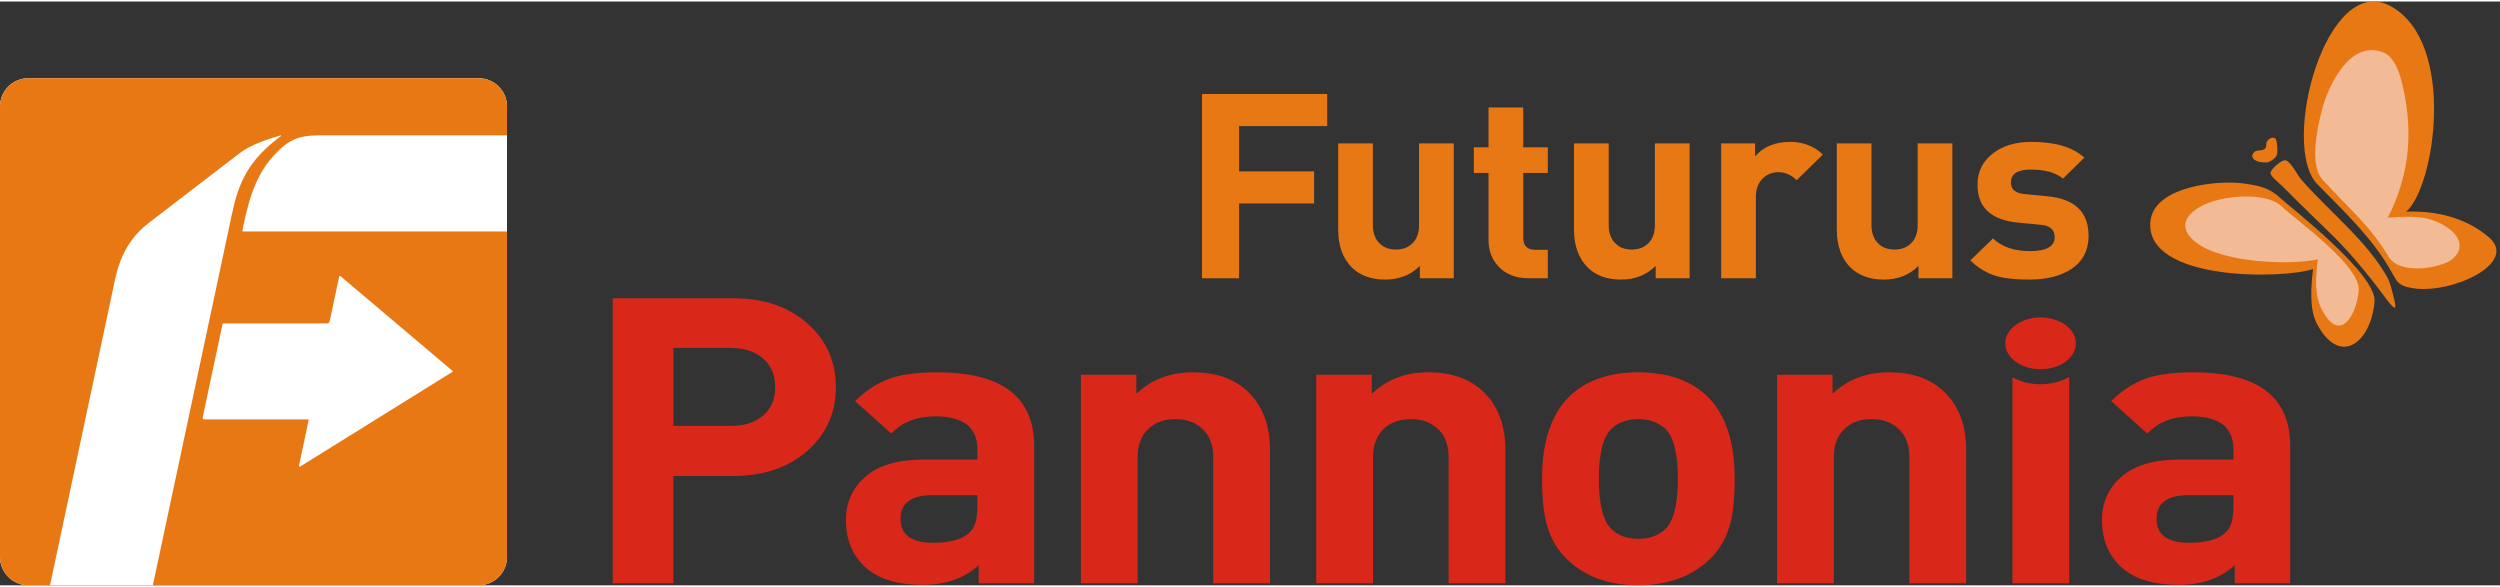 <?xml version="1.0" encoding="UTF-8" standalone="no"?><!DOCTYPE svg PUBLIC "-//W3C//DTD SVG 1.1//EN" "http://www.w3.org/Graphics/SVG/1.1/DTD/svg11.dtd"><svg width="213px" height="50px" viewBox="0 0 668 156" version="1.1" xmlns="http://www.w3.org/2000/svg" xmlns:xlink="http://www.w3.org/1999/xlink" xml:space="preserve" xmlns:serif="http://www.serif.com/" style="fill-rule:evenodd;clip-rule:evenodd;stroke-linejoin:round;stroke-miterlimit:2;"><rect x="0" y="0" width="668" height="156" fill="#333333" stroke="none"/><g><path d="M618.04,71.487c-0.552,4.864 -1.019,10.749 1.064,14.681c5.968,11.264 14.276,5.416 15.378,-5.912c0.72,-7.399 -22.701,-25.409 -25.108,-27.684c-2.945,-2.782 -5.572,-3.324 -9.599,-3.924c-7.088,-1.054 -24.316,0.721 -25.19,10.142c-1.481,15.968 35.291,15.438 43.455,12.697Zm-9.753,-34.166c-0.166,-1.105 -1.187,-1.127 -1.922,-0.602c-1.4,1.002 -0.39,2.062 -1.259,2.692c-0.914,0.662 -2.127,0.086 -2.887,0.926c-0.653,0.72 -0.42,1.614 0.251,2.011c0.995,0.588 1.595,0.59 3.047,0.671c0.688,0.038 2.386,-0.918 2.808,-1.887c0.361,-0.831 0.162,-2.472 -0.038,-3.811Zm30.581,38.931c-0.236,-0.892 -0.55,-1.755 -0.997,-2.57c-5.244,-9.548 -15.861,-17.909 -22.931,-26.065c-1.268,-1.464 -2.716,-4.747 -4.236,-5.184c-0.977,-0.281 -3.603,2.15 -3.969,3.08c-0.425,1.08 1.926,2.596 3.816,4.528c4.182,4.277 10.884,10.627 13.884,13.661c3.43,3.47 8.042,8.844 12.299,14.617c4.299,5.83 3.685,3.779 2.134,-2.067Zm0.284,-3.758c1.442,2.625 1.884,3.462 5.271,4.065c10.371,1.847 28.797,-6.657 20.569,-13.608c-5.99,-5.062 -13.646,-7.095 -22.072,-6.793c7.628,-6.441 13.533,-44.836 -3.906,-54.791c-17.391,-9.925 -29.912,37.103 -19.829,47.433c7.156,7.331 14.974,14.604 19.967,23.694" style="fill:#e87813;"/><path d="M587.399,55.113c5.723,-3.561 18.091,-4.303 22.153,-0.465c4.268,4.03 21.343,16.034 20.696,22.688c-0.679,6.693 -4.959,13.904 -9.673,5.334c-2.316,-4.212 -1.782,-9.214 -1.264,-13.781c-7.11,1.6 -25.296,1.011 -32.483,-4.459c-4.146,-3.155 -3.832,-6.579 0.571,-9.317Zm67.618,13.901c-2.766,2.138 -13.822,4.239 -16.802,-0.844c-4.776,-8.145 -11.191,-13.462 -17.59,-20.508c-3.645,-4.012 -1.445,-13.818 -0.215,-18.631c1.701,-6.656 7.58,-18.996 16.45,-15.415c2.877,1.162 4.305,5.443 4.965,8.173c2.789,11.536 2.617,23.361 -3.783,35.967c6.395,-0.405 10.68,-0.632 15.397,2.299c3.422,2.126 5.662,5.802 1.578,8.959" style="fill:#f2ba95;"/><path d="M207.126,103.035c0,-3.208 -1.069,-5.758 -3.209,-7.646c-2.14,-1.889 -5.076,-2.834 -8.81,-2.834l-15.171,-0l0,20.854l15.171,-0c3.734,-0 6.67,-0.927 8.81,-2.781c2.14,-1.854 3.209,-4.385 3.209,-7.593Zm16.221,-0c0,6.702 -2.412,12.263 -7.234,16.683c-5.135,4.705 -11.865,7.058 -20.19,7.058l-15.987,0l0,28.661l-16.22,0l-0,-76.143l32.207,-0c8.325,-0 15.055,2.352 20.19,7.058c4.822,4.42 7.234,9.981 7.234,16.683Zm37.809,28.875l-12.019,-0c-5.68,-0 -8.519,2.103 -8.519,6.309c0,4.278 2.917,6.417 8.752,6.417c5.134,-0 8.596,-1.177 10.386,-3.529c0.933,-1.284 1.4,-3.352 1.4,-6.203l0,-2.994Zm0.35,23.527l0,-4.812c-3.812,3.493 -8.791,5.24 -14.937,5.24c-6.846,-0 -11.981,-1.587 -15.403,-4.759c-3.424,-3.173 -5.135,-7.361 -5.135,-12.566c-0,-4.706 1.75,-8.573 5.251,-11.603c3.501,-3.031 8.674,-4.545 15.52,-4.545l14.354,-0l0,-2.781c0,-5.846 -3.773,-8.77 -11.319,-8.77c-4.902,0 -8.791,1.534 -11.669,4.6l-9.686,-8.663c2.877,-2.852 6.028,-4.884 9.452,-6.096c3.112,-1.069 7.274,-1.604 12.486,-1.604c17.271,0 25.906,6.56 25.906,19.678l0,36.681l-14.82,0Zm62.665,0l0,-33.687c0,-3.494 -1.088,-6.131 -3.267,-7.913c-1.789,-1.498 -4.045,-2.247 -6.768,-2.247c-2.879,0 -5.174,0.749 -6.885,2.247c-2.178,1.782 -3.268,4.419 -3.268,7.913l0,33.687l-15.17,0l0,-55.717l14.821,0l-0,5.133c3.967,-3.85 9.024,-5.775 15.17,-5.775c5.991,0 10.775,1.64 14.353,4.919c4.123,3.779 6.185,9.055 6.185,15.828l0,35.612l-15.171,0Zm62.9,0l-0,-33.687c-0,-3.494 -1.089,-6.131 -3.268,-7.913c-1.789,-1.498 -4.045,-2.247 -6.768,-2.247c-2.879,0 -5.174,0.749 -6.886,2.247c-2.177,1.782 -3.267,4.419 -3.267,7.913l-0,33.687l-15.17,0l-0,-55.717l14.821,0l0,5.133c3.967,-3.85 9.024,-5.775 15.17,-5.775c5.99,0 10.775,1.64 14.353,4.919c4.124,3.779 6.185,9.055 6.185,15.828l-0,35.612l-15.17,0Zm61.265,-27.912c-0,-6.844 -1.167,-11.336 -3.501,-13.475c-1.789,-1.64 -4.162,-2.46 -7.118,-2.46c-2.878,0 -5.212,0.82 -7.002,2.46c-2.334,2.139 -3.501,6.631 -3.501,13.475c0,6.916 1.167,11.443 3.501,13.582c1.79,1.639 4.124,2.459 7.002,2.459c2.956,0 5.329,-0.82 7.118,-2.459c2.334,-2.139 3.501,-6.666 3.501,-13.582Zm15.171,0c0,5.418 -0.467,9.66 -1.401,12.726c-1.089,3.636 -2.917,6.63 -5.484,8.983c-4.824,4.492 -11.126,6.738 -18.905,6.738c-7.78,-0 -14.042,-2.246 -18.788,-6.738c-2.568,-2.353 -4.396,-5.347 -5.484,-8.983c-0.934,-3.066 -1.401,-7.308 -1.401,-12.726c0,-4.991 0.603,-9.286 1.809,-12.887c1.205,-3.6 2.937,-6.542 5.192,-8.823c2.257,-2.281 4.96,-3.975 8.111,-5.079c3.151,-1.105 6.671,-1.658 10.561,-1.658c3.968,0 7.526,0.553 10.678,1.658c3.15,1.104 5.854,2.798 8.11,5.079c2.256,2.281 3.987,5.223 5.193,8.823c1.205,3.601 1.809,7.896 1.809,12.887Zm46.678,27.912l-0,-33.687c-0,-3.494 -1.089,-6.131 -3.268,-7.913c-1.789,-1.498 -4.045,-2.247 -6.768,-2.247c-2.879,0 -5.174,0.749 -6.885,2.247c-2.178,1.782 -3.267,4.419 -3.267,7.913l-0,33.687l-15.171,0l-0,-55.717l14.821,0l0,5.133c3.967,-3.85 9.024,-5.775 15.17,-5.775c5.99,0 10.774,1.64 14.353,4.919c4.124,3.779 6.185,9.055 6.185,15.828l0,35.612l-15.17,0Zm27.54,0l-0,-55.038c2.145,1.179 4.731,1.867 7.514,1.867c2.845,0 5.483,-0.719 7.656,-1.947l0,55.118l-15.17,0Zm59.047,-23.527l-12.019,-0c-5.679,-0 -8.518,2.103 -8.518,6.309c-0,4.278 2.916,6.417 8.752,6.417c5.134,-0 8.596,-1.177 10.385,-3.529c0.933,-1.284 1.4,-3.352 1.4,-6.203l0,-2.994Zm0.35,23.527l0,-4.812c-3.811,3.493 -8.79,5.24 -14.936,5.24c-6.846,-0 -11.981,-1.587 -15.403,-4.759c-3.424,-3.173 -5.135,-7.361 -5.135,-12.566c-0,-4.706 1.75,-8.573 5.251,-11.603c3.5,-3.031 8.674,-4.545 15.52,-4.545l14.353,-0l0,-2.781c0,-5.846 -3.772,-8.77 -11.319,-8.77c-4.901,0 -8.791,1.534 -11.669,4.6l-9.685,-8.663c2.877,-2.852 6.028,-4.884 9.452,-6.096c3.111,-1.069 7.274,-1.604 12.486,-1.604c17.271,0 25.906,6.56 25.906,19.678l0,36.681l-14.821,0Zm-51.883,-71.025c5.209,-0 9.434,3.101 9.434,6.924c0,3.823 -4.225,6.924 -9.434,6.924c-5.209,-0 -9.434,-3.101 -9.434,-6.924c0,-3.823 4.225,-6.924 9.434,-6.924" style="fill:#d9271a;fill-rule:nonzero;"/><path d="M7.544,20.501l120.383,-0c4.15,-0 7.544,3.394 7.544,7.544l0,120.382c0,4.15 -3.394,7.545 -7.544,7.545l-120.383,-0c-4.15,-0 -7.544,-3.395 -7.544,-7.545l-0,-120.382c-0,-4.15 3.394,-7.544 7.544,-7.544" style="fill:#fff;"/><path d="M7.544,20.501l120.383,-0c4.15,-0 7.544,3.394 7.544,7.544l0,7.72l-50.151,0c-5.848,0 -8.468,1.31 -12.471,5.723c-5.211,5.746 -6.9,13.916 -8.055,19.599c-0.064,0.318 -0.117,0.351 0.257,0.351l70.42,-0l0,86.989c0,4.15 -3.394,7.545 -7.544,7.545l-87.08,-0l20.274,-95.155c1.991,-9.339 2.925,-16.673 13.856,-24.807c0.339,-0.252 0.158,-0.285 -0.141,-0.199c-3.278,0.941 -7.939,2.512 -10.728,4.653l-24.338,18.678c-7.139,5.478 -8.49,12.571 -9.419,16.945l-16.982,79.885l-5.825,-0c-4.15,-0 -7.544,-3.395 -7.544,-7.545l-0,-120.382c-0,-4.15 3.394,-7.544 7.544,-7.544Zm83.113,52.877l-2.567,12.053c-0.061,0.287 -0.366,0.585 -0.66,0.585l-27.675,-0c-0.143,-0 -0.288,0.148 -0.317,0.287l-5.291,24.886c-0.042,0.196 0.179,0.466 0.379,0.466l27.745,-0c0.098,-0 0.224,0.118 0.203,0.214l-2.599,12.203c-0.026,0.123 0.222,0.251 0.329,0.184l40.878,-25.414l-30.206,-25.547c-0.06,-0.051 -0.203,0.007 -0.219,0.083" style="fill:#e87813;"/><path d="M331.083,33.287l0,12.103l20.045,0l0,8.577l-20.045,-0l0,19.987l-9.915,0l0,-49.243l33.455,-0l0,8.576l-23.54,-0Z" style="fill:#e87813;fill-rule:nonzero;"/><path d="M379.388,73.954l0,-3.319c-2.425,2.444 -5.516,3.665 -9.273,3.665c-3.661,0 -6.586,-1.037 -8.773,-3.112c-2.521,-2.444 -3.781,-5.856 -3.781,-10.236l-0,-23.031l9.273,-0l0,21.786c0,2.259 0.666,3.965 1.997,5.118c1.047,0.968 2.426,1.452 4.137,1.452c1.712,0 3.115,-0.484 4.209,-1.452c1.331,-1.153 1.997,-2.859 1.997,-5.118l0,-21.786l9.274,-0l0,36.033l-9.06,0Z" style="fill:#e87813;fill-rule:nonzero;"/><path d="M408.506,73.954c-3.52,0 -6.255,-1.083 -8.204,-3.25c-1.712,-1.844 -2.568,-4.196 -2.568,-7.055l0,-17.844l-3.923,0l-0,-6.847l3.923,0l0,-10.651l9.273,0l0,10.651l6.563,0l-0,6.847l-6.563,0l0,17.291c0,2.167 1.07,3.25 3.21,3.25l3.353,0l-0,7.608l-5.064,0Z" style="fill:#e87813;fill-rule:nonzero;"/><path d="M442.401,73.954l-0,-3.319c-2.426,2.444 -5.517,3.665 -9.274,3.665c-3.661,0 -6.586,-1.037 -8.773,-3.112c-2.521,-2.444 -3.781,-5.856 -3.781,-10.236l-0,-23.031l9.273,-0l0,21.786c0,2.259 0.666,3.965 1.997,5.118c1.047,0.968 2.426,1.452 4.138,1.452c1.712,0 3.115,-0.484 4.209,-1.452c1.331,-1.153 1.996,-2.859 1.996,-5.118l0,-21.786l9.274,-0l0,36.033l-9.059,0Z" style="fill:#e87813;fill-rule:nonzero;"/><path d="M480.077,47.742c-1.474,-1.43 -3.115,-2.144 -4.922,-2.144c-1.522,-0 -2.877,0.53 -4.066,1.59c-1.283,1.245 -1.926,2.928 -1.926,5.05l0,21.716l-9.273,0l0,-36.033l9.059,-0l0,3.458c2.235,-2.582 5.35,-3.873 9.345,-3.873c3.519,-0 6.443,1.129 8.774,3.389l-6.991,6.847Z" style="fill:#e87813;fill-rule:nonzero;"/><path d="M512.618,73.954l-0,-3.319c-2.425,2.444 -5.517,3.665 -9.274,3.665c-3.661,0 -6.586,-1.037 -8.773,-3.112c-2.521,-2.444 -3.781,-5.856 -3.781,-10.236l0,-23.031l9.273,-0l0,21.786c0,2.259 0.666,3.965 1.997,5.118c1.047,0.968 2.426,1.452 4.138,1.452c1.712,0 3.115,-0.484 4.209,-1.452c1.331,-1.153 1.997,-2.859 1.997,-5.118l-0,-21.786l9.273,-0l0,36.033l-9.059,0Z" style="fill:#e87813;fill-rule:nonzero;"/><path d="M558.07,62.612c-0,3.827 -1.522,6.778 -4.566,8.853c-2.9,1.89 -6.634,2.835 -11.199,2.835c-3.471,0 -6.301,-0.277 -8.488,-0.83c-2.711,-0.737 -5.16,-2.167 -7.348,-4.288l6.063,-5.879c2.331,2.26 5.636,3.389 9.916,3.389c4.375,0 6.562,-1.245 6.562,-3.734c-0,-2.029 -1.308,-3.136 -3.923,-3.32l-5.849,-0.554c-7.228,-0.691 -10.843,-4.057 -10.843,-10.097c0,-3.597 1.451,-6.455 4.352,-8.576c2.615,-1.937 5.944,-2.905 9.986,-2.905c6.42,-0 11.152,1.406 14.195,4.219l-5.706,5.602c-1.903,-1.614 -4.78,-2.421 -8.632,-2.421c-3.519,0 -5.278,1.153 -5.278,3.458c0,1.891 1.284,2.928 3.852,3.112l5.849,0.554c7.371,0.691 11.057,4.219 11.057,10.582" style="fill:#e87813;fill-rule:nonzero;"/></g></svg>